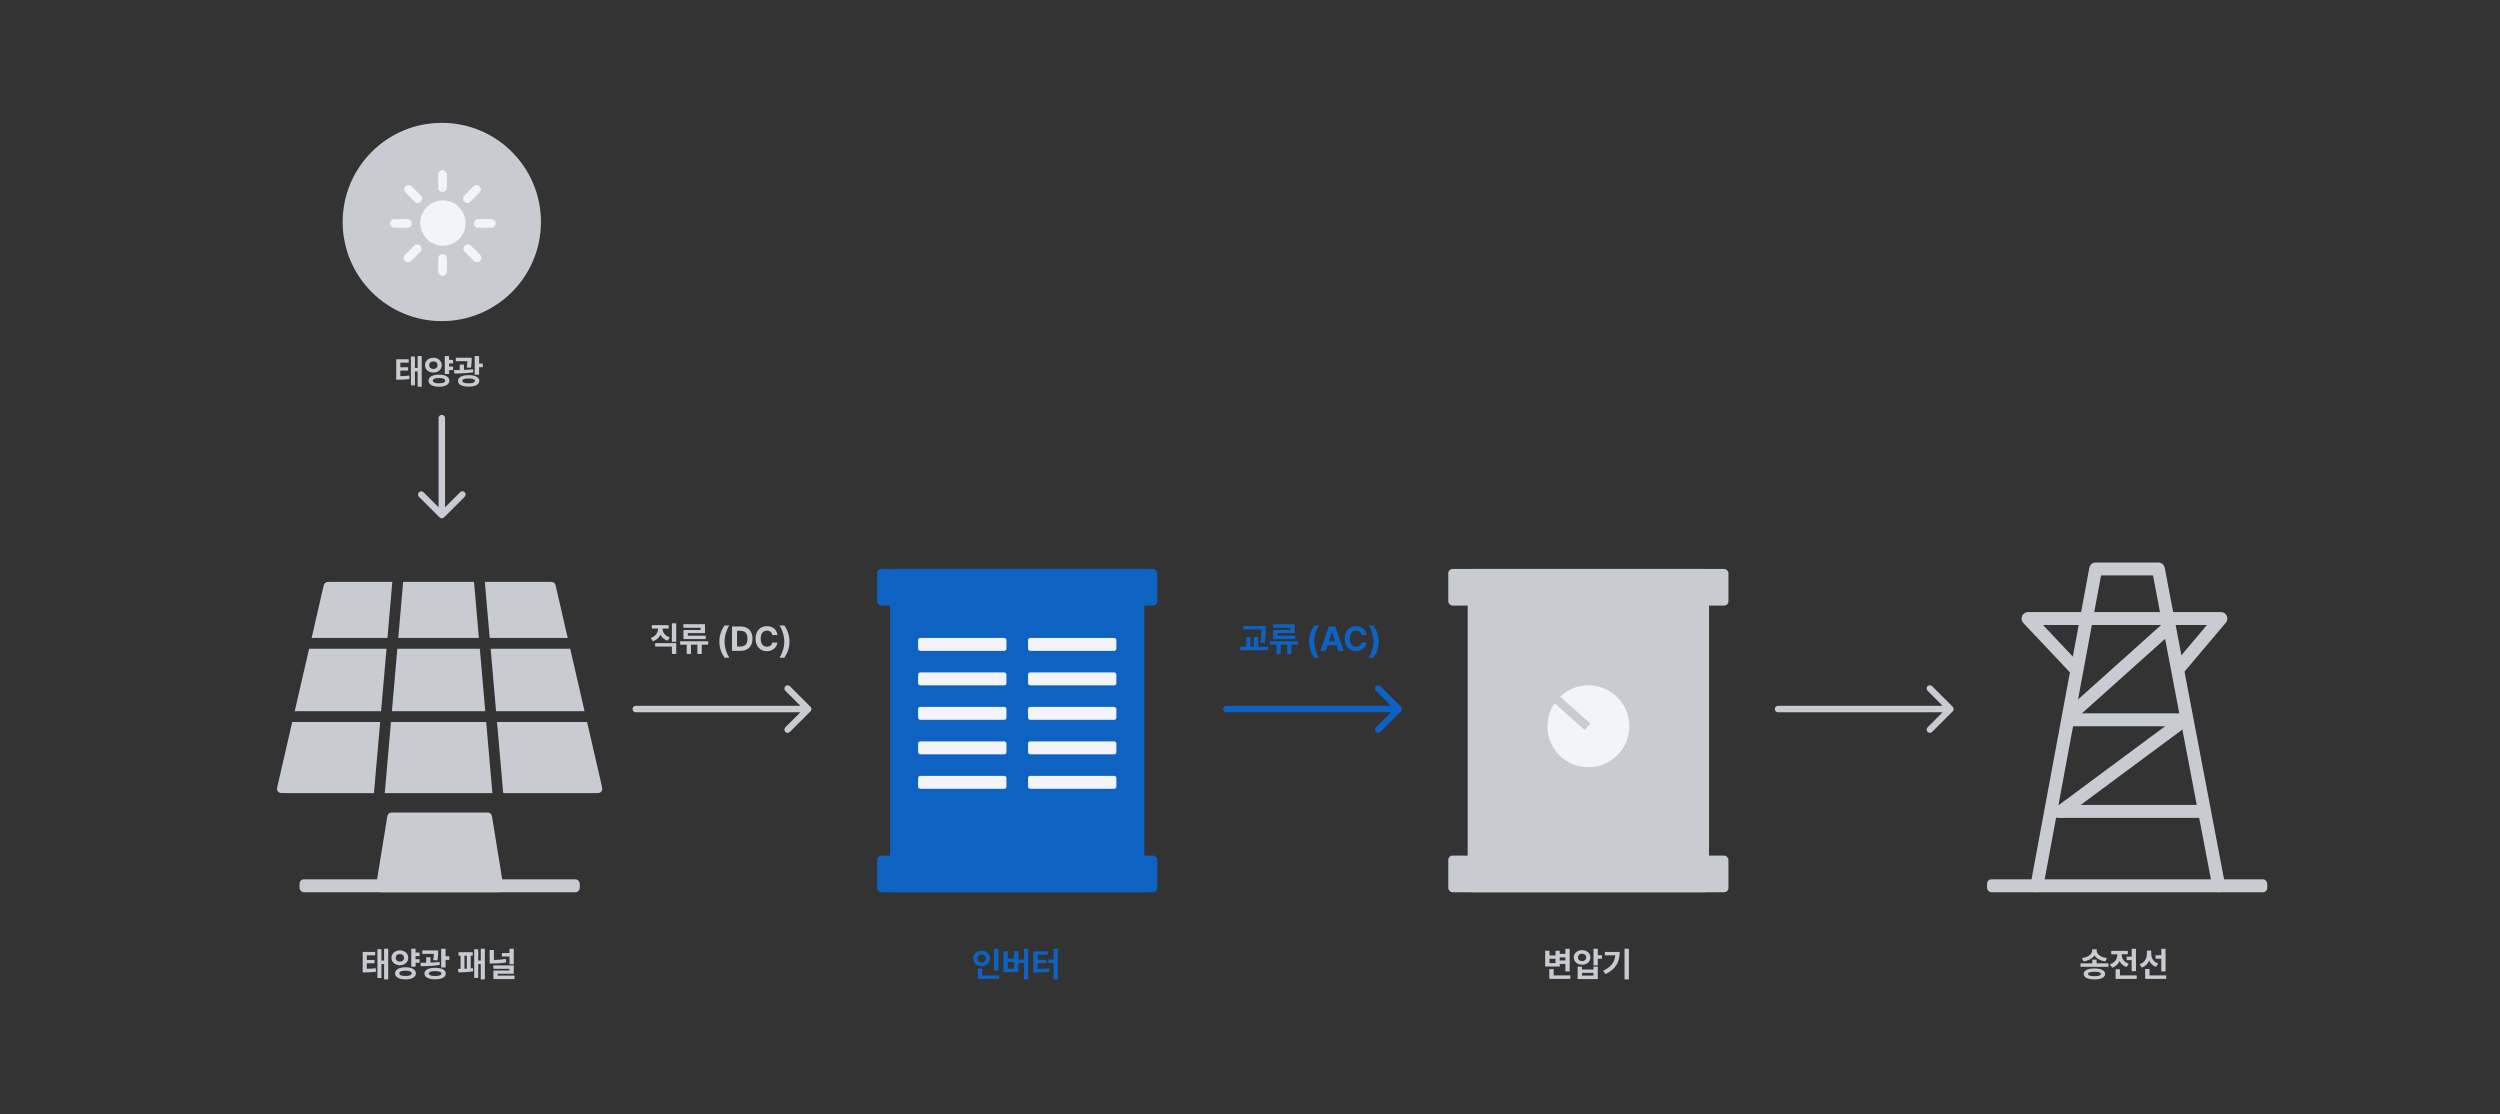 <svg width="1160" height="517" viewBox="0 0 1160 517" fill="none" xmlns="http://www.w3.org/2000/svg">
<rect x="0" y="0" width="1160" height="517" fill="#333333" stroke="none"/>
<path d="M463.258 440.234V450.453H461.258V440.234H463.258ZM451.57 444.719C451.57 442.633 453.273 441.133 455.461 441.141C457.641 441.133 459.344 442.633 459.352 444.719C459.344 446.836 457.641 448.328 455.461 448.328C453.273 448.328 451.57 446.836 451.57 444.719ZM453.523 444.719C453.508 445.906 454.344 446.594 455.461 446.594C456.539 446.594 457.375 445.906 457.383 444.719C457.375 443.562 456.539 442.867 455.461 442.875C454.344 442.867 453.508 443.562 453.523 444.719ZM453.727 454.188V449.422H455.742V452.594H463.633V454.188H453.727ZM477.1 440.219V454.469H475.131V446.844H472.49V451.094H465.631V441.312H467.615V444.766H470.537V441.312H472.49V445.234H475.131V440.219H477.1ZM467.615 449.5H470.537V446.328H467.615V449.5ZM490.848 440.219V454.469H488.879V446.844H486.379V445.234H488.879V440.219H490.848ZM479.504 451.25V441.406H486.145V443.016H481.488V445.375H485.629V446.938H481.488V449.625C483.465 449.609 485.043 449.539 486.801 449.266L487.004 450.859C484.926 451.172 483.067 451.242 480.629 451.25H479.504Z" fill="#0D62C2"/>
<rect x="413" y="264" width="118" height="150" rx="2" fill="#0D62C2"/>
<rect x="407" y="264" width="130" height="17" rx="2" fill="#0D62C2"/>
<rect x="407" y="397" width="130" height="17" rx="2" fill="#0D62C2"/>
<rect x="426" y="296" width="41" height="6" rx="1" fill="#F2F4F9"/>
<rect x="426" y="312" width="41" height="6" rx="1" fill="#F2F4F9"/>
<rect x="426" y="328" width="41" height="6" rx="1" fill="#F2F4F9"/>
<rect x="426" y="344" width="41" height="6" rx="1" fill="#F2F4F9"/>
<rect x="426" y="360" width="41" height="6" rx="1" fill="#F2F4F9"/>
<rect x="477" y="296" width="41" height="6" rx="1" fill="#F2F4F9"/>
<rect x="477" y="312" width="41" height="6" rx="1" fill="#F2F4F9"/>
<rect x="477" y="328" width="41" height="6" rx="1" fill="#F2F4F9"/>
<rect x="477" y="344" width="41" height="6" rx="1" fill="#F2F4F9"/>
<rect x="477" y="360" width="41" height="6" rx="1" fill="#F2F4F9"/>
<path d="M728.336 440.234V450.719H726.352V447.25H723.727V448.469H716.961V441.156H718.961V443.344H721.758V441.156H723.727V442.609H726.352V440.234H728.336ZM718.867 454.188V449.672H720.883V452.594H728.633V454.188H718.867ZM718.961 446.906H721.758V444.859H718.961V446.906ZM723.727 445.656H726.352V444.219H723.727V445.656ZM734.1 440.875C736.303 440.867 737.936 442.258 737.943 444.219C737.936 446.242 736.303 447.625 734.1 447.625C731.873 447.625 730.225 446.242 730.225 444.219C730.225 442.258 731.873 440.867 734.1 440.875ZM732.037 454.281V448.531H734.037V449.875H739.381V448.531H741.381V454.281H732.037ZM732.178 444.219C732.17 445.32 732.982 445.953 734.1 445.969C735.193 445.953 735.998 445.32 736.006 444.219C735.998 443.164 735.193 442.508 734.1 442.516C732.982 442.508 732.17 443.164 732.178 444.219ZM734.037 452.688H739.381V451.406H734.037V452.688ZM739.381 447.938V440.219H741.381V443.219H743.303V444.844H741.381V447.938H739.381ZM755.801 440.219V454.438H753.785V440.219H755.801ZM743.895 450.406C747.567 448.672 749.184 446.422 749.504 443.266H744.66V441.703H751.535C751.527 446.016 750.02 449.602 744.942 452L743.895 450.406Z" fill="#C8CCD2"/>
<rect x="681" y="264" width="112" height="150" rx="2" fill="#C8CCD2"/>
<circle cx="737" cy="337" r="19" fill="#F2F4F9"/>
<line x1="721.055" y1="323.414" x2="736.601" y2="337.233" stroke="#C8CCD2" stroke-width="4"/>
<rect x="672" y="264" width="130" height="17" rx="2" fill="#C8CCD2"/>
<rect x="672" y="397" width="130" height="17" rx="2" fill="#C8CCD2"/>
<circle cx="205" cy="103" r="46" fill="#C8CCD2"/>
<circle cx="10.5" cy="10.5" r="10.5" transform="matrix(-1 0 0 1 216 93)" fill="#F2F4F9"/>
<path d="M205.336 81L205.336 87.08" stroke="#F2F4F9" stroke-width="4" stroke-linecap="round" stroke-linejoin="round"/>
<path d="M205.336 119.92L205.336 126" stroke="#F2F4F9" stroke-width="4" stroke-linecap="round" stroke-linejoin="round"/>
<path d="M228 103.664L221.92 103.664" stroke="#F2F4F9" stroke-width="4" stroke-linecap="round" stroke-linejoin="round"/>
<path d="M189.08 103.664L183 103.664" stroke="#F2F4F9" stroke-width="4" stroke-linecap="round" stroke-linejoin="round"/>
<path d="M221.362 119.686L217.063 115.386" stroke="#F2F4F9" stroke-width="4" stroke-linecap="round" stroke-linejoin="round"/>
<path d="M193.846 92.165L189.547 87.866" stroke="#F2F4F9" stroke-width="4" stroke-linecap="round" stroke-linejoin="round"/>
<path d="M189.31 119.688L193.609 115.389" stroke="#F2F4F9" stroke-width="4" stroke-linecap="round" stroke-linejoin="round"/>
<path d="M216.83 92.168L221.129 87.869" stroke="#F2F4F9" stroke-width="4" stroke-linecap="round" stroke-linejoin="round"/>
<path d="M189.633 166.703V168.281H185.742V170.422H189.352V171.953H185.742V174.516C187.344 174.5 188.516 174.445 189.898 174.25L190.039 175.875C188.398 176.133 187 176.188 184.836 176.188H183.836V166.703H189.633ZM190.664 178.781V165.422H192.539V170.734H193.773V165.219H195.68V179.438H193.773V172.328H192.539V178.781H190.664ZM210.225 166.984V168.609H208.381V170.078H210.225V171.719H208.381V173.531H206.381V165.219H208.381V166.984H210.225ZM197.193 169.438C197.186 167.414 198.873 165.992 201.1 166C203.303 165.992 204.975 167.414 204.975 169.438C204.975 171.445 203.303 172.883 201.1 172.875C198.873 172.883 197.186 171.445 197.193 169.438ZM198.85 176.641C198.842 174.867 200.748 173.82 203.725 173.812C206.647 173.82 208.514 174.867 208.522 176.641C208.514 178.391 206.647 179.445 203.725 179.438C200.748 179.445 198.842 178.391 198.85 176.641ZM199.162 169.438C199.147 170.547 199.982 171.195 201.1 171.203C202.193 171.195 203.029 170.547 203.037 169.438C203.029 168.344 202.193 167.664 201.1 167.672C199.982 167.664 199.147 168.344 199.162 169.438ZM200.85 176.641C200.834 177.477 201.857 177.859 203.725 177.859C205.568 177.859 206.553 177.477 206.553 176.641C206.553 175.812 205.568 175.398 203.725 175.391C201.857 175.398 200.834 175.812 200.85 176.641ZM218.848 166V166.922C218.832 167.852 218.832 169.117 218.504 170.656L216.551 170.516C216.785 169.328 216.84 168.391 216.856 167.594H211.504V166H218.848ZM210.66 171.719C211.473 171.719 212.363 171.711 213.301 171.695V169.172H215.285V171.641C216.707 171.586 218.152 171.492 219.488 171.328L219.598 172.719C216.637 173.227 213.395 173.312 210.832 173.312L210.66 171.719ZM212.504 176.703C212.504 175.07 214.41 174.062 217.457 174.062C220.504 174.062 222.395 175.07 222.395 176.703C222.395 178.422 220.504 179.414 217.457 179.406C214.41 179.414 212.504 178.422 212.504 176.703ZM214.535 176.703C214.527 177.508 215.59 177.859 217.457 177.859C219.324 177.859 220.348 177.508 220.348 176.703C220.348 175.984 219.324 175.586 217.457 175.594C215.59 175.586 214.527 175.984 214.535 176.703ZM220.254 173.891V165.219H222.301V168.719H224.035V170.375H222.301V173.891H220.254Z" fill="#C8CCD2"/>
<path d="M206.5 194C206.5 193.172 205.828 192.5 205 192.5C204.172 192.5 203.5 193.172 203.5 194L206.5 194ZM203.939 240.061C204.525 240.646 205.475 240.646 206.061 240.061L215.607 230.515C216.192 229.929 216.192 228.979 215.607 228.393C215.021 227.808 214.071 227.808 213.485 228.393L205 236.879L196.515 228.393C195.929 227.808 194.979 227.808 194.393 228.393C193.808 228.979 193.808 229.929 194.393 230.515L203.939 240.061ZM203.5 194L203.5 239L206.5 239L206.5 194L203.5 194Z" fill="#C8CCD2"/>
<path d="M825 327.5C824.172 327.5 823.5 328.172 823.5 329C823.5 329.828 824.172 330.5 825 330.5L825 327.5ZM906.061 330.061C906.646 329.475 906.646 328.525 906.061 327.939L896.515 318.393C895.929 317.808 894.979 317.808 894.393 318.393C893.808 318.979 893.808 319.929 894.393 320.515L902.879 329L894.393 337.485C893.808 338.071 893.808 339.021 894.393 339.607C894.979 340.192 895.929 340.192 896.515 339.607L906.061 330.061ZM825 330.5L905 330.5L905 327.5L825 327.5L825 330.5Z" fill="#C8CCD2"/>
<path d="M295 327.5C294.172 327.5 293.5 328.172 293.5 329C293.5 329.828 294.172 330.5 295 330.5L295 327.5ZM376.061 330.061C376.646 329.475 376.646 328.525 376.061 327.939L366.515 318.393C365.929 317.808 364.979 317.808 364.393 318.393C363.808 318.979 363.808 319.929 364.393 320.515L372.879 329L364.393 337.485C363.808 338.071 363.808 339.021 364.393 339.607C364.979 340.192 365.929 340.192 366.515 339.607L376.061 330.061ZM295 330.5L375 330.5L375 327.5L295 327.5L295 330.5Z" fill="#C8CCD2"/>
<path d="M313.763 289.219V297.781H311.763V289.219H313.763ZM301.92 296.016C304.271 295.258 305.357 293.414 305.373 291.641H302.451V290.047H310.263V291.641H307.404C307.412 293.312 308.474 295.047 310.795 295.75L309.779 297.297C308.185 296.797 307.068 295.773 306.428 294.484C305.779 295.891 304.623 297.008 302.951 297.562L301.92 296.016ZM303.982 300V298.406H313.763V303.438H311.763V300H303.982ZM328.605 297.562V299.125H325.605V303.438H323.59V299.125H320.621V303.438H318.637V299.125H315.59V297.562H328.605ZM317.09 291.266V289.641H327.105V293.781H319.152V294.938H327.433V296.531H317.137V292.328H325.058V291.266H317.09ZM333.789 297.688C333.797 294.75 334.703 292.305 336.195 290.203H338.398C337.32 291.758 336.195 294.891 336.195 297.688C336.195 300.492 337.32 303.617 338.398 305.188H336.195C334.703 303.078 333.797 300.633 333.789 297.688ZM343.631 302H339.647V290.688H343.678C347.084 290.688 349.17 292.805 349.162 296.328C349.17 299.867 347.084 302 343.631 302ZM341.99 299.984H343.537C345.693 299.984 346.818 298.867 346.818 296.328C346.818 293.812 345.693 292.703 343.553 292.703H341.99V299.984ZM358.348 294.625C358.16 293.375 357.199 292.617 355.879 292.609C354.121 292.617 352.957 293.961 352.957 296.344C352.957 298.781 354.137 300.07 355.863 300.078C357.153 300.07 358.121 299.367 358.348 298.141L360.723 298.156C360.465 300.25 358.707 302.156 355.832 302.156C352.809 302.156 350.567 300.023 350.567 296.344C350.567 292.648 352.848 290.531 355.832 290.531C358.442 290.531 360.41 292.023 360.723 294.625H358.348ZM366.315 297.688C366.307 300.633 365.401 303.078 363.908 305.188H361.705C362.783 303.617 363.908 300.492 363.908 297.688C363.908 294.891 362.783 291.758 361.705 290.203H363.908C365.401 292.305 366.307 294.75 366.315 297.688Z" fill="#C8CCD2"/>
<path d="M569 327.5C568.172 327.5 567.5 328.172 567.5 329C567.5 329.828 568.172 330.5 569 330.5L569 327.5ZM650.061 330.061C650.646 329.475 650.646 328.525 650.061 327.939L640.515 318.393C639.929 317.808 638.979 317.808 638.393 318.393C637.808 318.979 637.808 319.929 638.393 320.515L646.879 329L638.393 337.485C637.808 338.071 637.808 339.021 638.393 339.607C638.979 340.192 639.929 340.192 640.515 339.607L650.061 330.061ZM569 330.5L649 330.5L649 327.5L569 327.5L569 330.5Z" fill="#0D62C2"/>
<path d="M587.287 290.453V291.844C587.279 293.578 587.279 295.523 586.756 298.391L584.803 298.219C585.263 295.609 585.279 293.68 585.287 292.031H576.771V290.453H587.287ZM575.49 301.703V300.078H578.256V295.609H580.24V300.078H581.803V295.609H583.771V300.078H588.459V301.703H575.49ZM602.238 297.562V299.125H599.238V303.438H597.223V299.125H594.254V303.438H592.269V299.125H589.223V297.562H602.238ZM590.723 291.266V289.641H600.738V293.781H592.785V294.938H601.066V296.531H590.769V292.328H598.691V291.266H590.723ZM607.422 297.688C607.43 294.75 608.336 292.305 609.828 290.203H612.031C610.953 291.758 609.828 294.891 609.828 297.688C609.828 300.492 610.953 303.617 612.031 305.188H609.828C608.336 303.078 607.43 300.633 607.422 297.688ZM615.17 302H612.639L616.561 290.688H619.576L623.483 302H620.967L620.115 299.391H616.022L615.17 302ZM616.615 297.562H619.522L618.108 293.234H618.029L616.615 297.562ZM631.715 294.625C631.528 293.375 630.567 292.617 629.246 292.609C627.488 292.617 626.324 293.961 626.324 296.344C626.324 298.781 627.504 300.07 629.231 300.078C630.52 300.07 631.488 299.367 631.715 298.141L634.09 298.156C633.832 300.25 632.074 302.156 629.199 302.156C626.176 302.156 623.934 300.023 623.934 296.344C623.934 292.648 626.215 290.531 629.199 290.531C631.809 290.531 633.778 292.023 634.09 294.625H631.715ZM639.682 297.688C639.674 300.633 638.768 303.078 637.276 305.188H635.073C636.151 303.617 637.276 300.492 637.276 297.688C637.276 294.891 636.151 291.758 635.073 290.203H637.276C638.768 292.305 639.674 294.75 639.682 297.688Z" fill="#0D62C2"/>
<path d="M972.805 445.25V447H978.32V448.594H965.352V447H970.836V445.25H972.805ZM966.023 444.547C969.164 444.148 970.797 442.523 970.805 440.922V440.453H972.836V440.922C972.828 442.586 974.422 444.148 977.633 444.547L976.867 446.094C974.461 445.734 972.695 444.727 971.797 443.305C970.891 444.719 969.125 445.742 966.727 446.094L966.023 444.547ZM966.836 451.922C966.836 450.305 968.703 449.383 971.82 449.375C974.914 449.383 976.758 450.305 976.773 451.922C976.758 453.539 974.914 454.445 971.82 454.438C968.703 454.445 966.836 453.539 966.836 451.922ZM968.867 451.922C968.859 452.617 969.828 452.953 971.82 452.953C973.766 452.953 974.766 452.617 974.773 451.922C974.766 451.211 973.766 450.898 971.82 450.891C969.828 450.898 968.859 451.211 968.867 451.922ZM991.084 440.234V450.609H989.1V445.516H986.772V443.906H989.1V440.234H991.084ZM979.022 447.406C981.373 446.672 982.436 444.82 982.443 443V442.781H979.584V441.188H987.303V442.781H984.475V443.016C984.467 444.664 985.482 446.422 987.74 447.156L986.756 448.734C985.186 448.219 984.1 447.188 983.482 445.914C982.85 447.328 981.717 448.477 980.037 449.031L979.022 447.406ZM981.647 454.188V449.703H983.647V452.594H991.428V454.188H981.647ZM998.176 442.656C998.176 444.492 999.16 446.32 1001.43 447.078L1000.35 448.641C998.84 448.086 997.801 447.039 997.199 445.719C996.59 447.211 995.481 448.375 993.832 448.969L992.754 447.406C995.129 446.625 996.152 444.68 996.16 442.641V441.094H998.176V442.656ZM995.363 454.188V449.625H997.379V452.594H1005.13V454.188H995.363ZM1000.18 444.859V443.25H1002.85V440.234H1004.83V450.734H1002.85V444.859H1000.18Z" fill="#C8CCD2"/>
<path d="M945.117 411L972.399 264H1001.48L1029.49 411" stroke="#C8CCD2" stroke-width="6" stroke-linecap="round" stroke-linejoin="round"/>
<path d="M956.336 376.497L1014.13 333.656" stroke="#C8CCD2" stroke-width="6" stroke-linecap="round"/>
<path d="M960.953 331.482L1004.91 292.121" stroke="#C8CCD2" stroke-width="6" stroke-linecap="round"/>
<path d="M955.062 376.497H1020.98" stroke="#C8CCD2" stroke-width="6" stroke-linecap="round"/>
<path d="M962 334H1014" stroke="#C8CCD2" stroke-width="6" stroke-linecap="round"/>
<path d="M1011.03 310.021L1030.49 287.01H941L962.733 310.021" stroke="#C8CCD2" stroke-width="6" stroke-linecap="round" stroke-linejoin="round"/>
<rect x="922" y="408" width="130" height="6" rx="2" fill="#C8CCD2"/>
<path d="M174.081 441.703V443.281H170.19V445.422H173.8V446.953H170.19V449.516C171.792 449.5 172.964 449.445 174.347 449.25L174.487 450.875C172.847 451.133 171.448 451.188 169.284 451.188H168.284V441.703H174.081ZM175.112 453.781V440.422H176.987V445.734H178.222V440.219H180.128V454.438H178.222V447.328H176.987V453.781H175.112ZM194.673 441.984V443.609H192.829V445.078H194.673V446.719H192.829V448.531H190.829V440.219H192.829V441.984H194.673ZM181.642 444.438C181.634 442.414 183.321 440.992 185.548 441C187.751 440.992 189.423 442.414 189.423 444.438C189.423 446.445 187.751 447.883 185.548 447.875C183.321 447.883 181.634 446.445 181.642 444.438ZM183.298 451.641C183.29 449.867 185.196 448.82 188.173 448.812C191.095 448.82 192.962 449.867 192.97 451.641C192.962 453.391 191.095 454.445 188.173 454.438C185.196 454.445 183.29 453.391 183.298 451.641ZM183.61 444.438C183.595 445.547 184.431 446.195 185.548 446.203C186.642 446.195 187.477 445.547 187.485 444.438C187.477 443.344 186.642 442.664 185.548 442.672C184.431 442.664 183.595 443.344 183.61 444.438ZM185.298 451.641C185.282 452.477 186.306 452.859 188.173 452.859C190.017 452.859 191.001 452.477 191.001 451.641C191.001 450.812 190.017 450.398 188.173 450.391C186.306 450.398 185.282 450.812 185.298 451.641ZM203.296 441V441.922C203.28 442.852 203.28 444.117 202.952 445.656L200.999 445.516C201.233 444.328 201.288 443.391 201.304 442.594H195.952V441H203.296ZM195.108 446.719C195.921 446.719 196.812 446.711 197.749 446.695V444.172H199.733V446.641C201.155 446.586 202.601 446.492 203.937 446.328L204.046 447.719C201.085 448.227 197.843 448.312 195.28 448.312L195.108 446.719ZM196.952 451.703C196.952 450.07 198.858 449.062 201.905 449.062C204.952 449.062 206.843 450.07 206.843 451.703C206.843 453.422 204.952 454.414 201.905 454.406C198.858 454.414 196.952 453.422 196.952 451.703ZM198.983 451.703C198.976 452.508 200.038 452.859 201.905 452.859C203.772 452.859 204.796 452.508 204.796 451.703C204.796 450.984 203.772 450.586 201.905 450.594C200.038 450.586 198.976 450.984 198.983 451.703ZM204.702 448.891V440.219H206.749V443.719H208.483V445.375H206.749V448.891H204.702ZM224.98 440.219V454.438H223.073V447.312H221.902V453.75H220.027V440.453H221.902V445.703H223.073V440.219H224.98ZM212.495 449.547H213.698V443.438H212.761V441.828H219.323V443.438H218.402V449.344C218.769 449.305 219.12 449.266 219.448 449.219L219.558 450.672C217.378 451.133 214.472 451.188 212.714 451.188L212.495 449.547ZM215.495 449.516C215.862 449.5 216.245 449.492 216.62 449.469V443.438H215.495V449.516ZM229.165 440.812V445.43C230.939 445.406 232.751 445.281 234.665 444.938L234.931 446.547C232.595 446.961 230.478 447.086 228.368 447.078H227.197V440.812H229.165ZM228.931 449.516V447.953H238.384V451.828H230.947V452.688H238.728V454.281H228.947V450.312H236.384V449.516H228.931ZM232.884 443.812V442.219H236.4V440.219H238.384V447.422H236.4V443.812H232.884Z" fill="#C8CCD2"/>
<path d="M179.564 379.688C179.719 378.733 179.796 378.256 180.033 377.898C180.242 377.582 180.536 377.332 180.881 377.176C181.272 377 181.756 377 182.723 377H225.277C226.244 377 226.728 377 227.119 377.176C227.464 377.332 227.758 377.582 227.967 377.898C228.204 378.256 228.281 378.733 228.436 379.688L233.398 410.288C233.605 411.566 233.709 412.204 233.522 412.702C233.359 413.139 233.047 413.505 232.642 413.736C232.181 414 231.534 414 230.239 414H177.761C176.466 414 175.819 414 175.358 413.736C174.953 413.505 174.641 413.139 174.478 412.702C174.291 412.204 174.395 411.566 174.602 410.288L179.564 379.688Z" fill="#C8CCD2"/>
<path fill-rule="evenodd" clip-rule="evenodd" d="M182.04 270H153.118C152.209 270 151.754 270 151.378 270.16C151.046 270.302 150.759 270.531 150.547 270.822C150.306 271.153 150.204 271.596 150 272.482L144.583 296H179.78L182.04 270ZM143.431 301L136.752 330H176.823L179.345 301H143.431ZM135.6 335L128.902 364.082C128.594 365.42 128.44 366.09 128.61 366.615C128.759 367.076 129.07 367.468 129.486 367.716C129.96 368 130.647 368 132.021 368H173.519L176.388 335H135.6ZM178.538 368H228.462L225.593 335H181.407L178.538 368ZM233.481 368H275.979C277.353 368 278.039 368 278.514 367.716C278.929 367.468 279.241 367.076 279.39 366.615C279.56 366.09 279.406 365.42 279.097 364.082L272.399 335H230.611L233.481 368ZM271.248 330L264.568 301H227.655L230.177 330H271.248ZM263.417 296L258 272.482L258 272.482C257.796 271.596 257.694 271.153 257.453 270.822C257.241 270.531 256.953 270.302 256.622 270.16C256.246 270 255.791 270 254.882 270H224.959L227.22 296H263.417ZM219.94 270L222.201 296H184.798L187.059 270H219.94ZM222.636 301L225.158 330H181.842L184.364 301H222.636Z" fill="#C8CCD2"/>
<rect x="139" y="408" width="130" height="6" rx="2" fill="#C8CCD2"/>
</svg>
